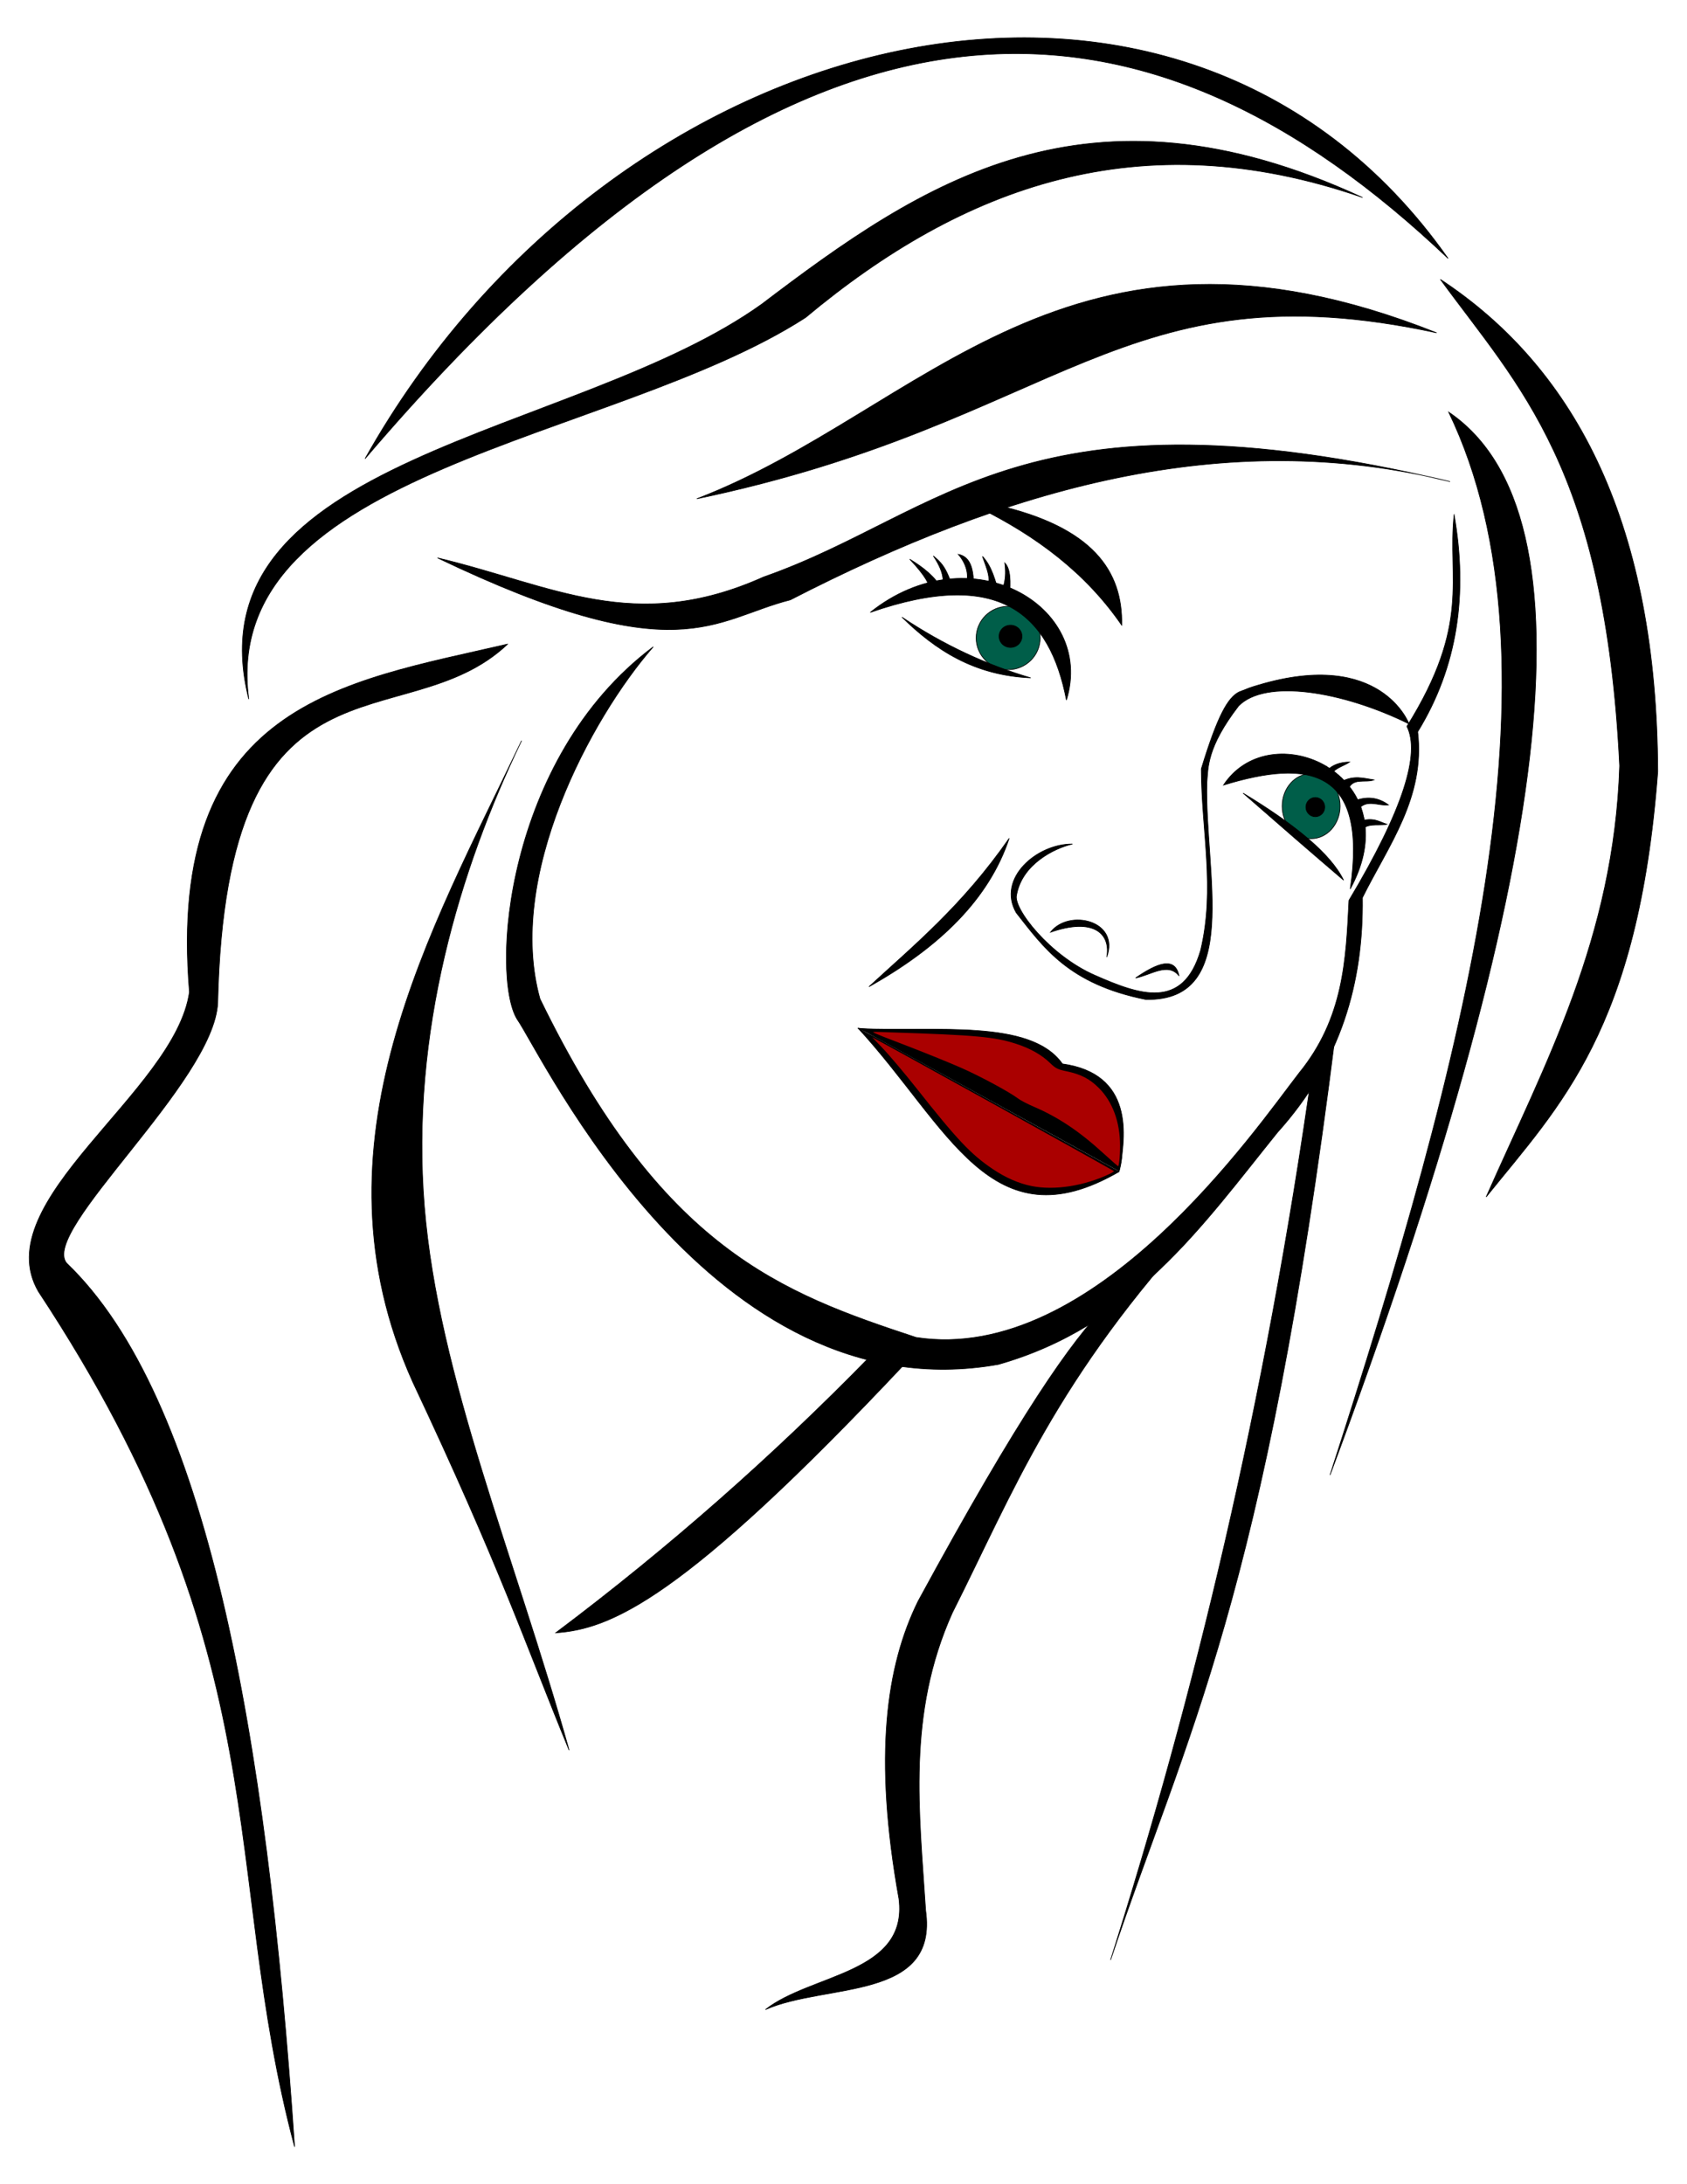 <?xml version="1.0" encoding="UTF-8"?>
<!DOCTYPE svg  PUBLIC '-//W3C//DTD SVG 1.1//EN'  'http://www.w3.org/Graphics/SVG/1.1/DTD/svg11.dtd'>
<svg enable-background="new 322.115 63.947 2625.832 3398.195" version="1.1" viewBox="322.12 63.947 2625.8 3398.2" xml:space="preserve" xmlns="http://www.w3.org/2000/svg">

<path d="m2365.3 1724.3c-74.6 527.81-184.69 979.58-314.58 1388.9 118.52-354.02 239.14-558.24 350.19-1442.3" stroke="#000"/>
<path d="m2585.4 864.59c21.764 123.46 5.5 236.78-56.66 337.86 12.089 102.35-45.717 176.74-86.039 258.12 1.735 131.89-33.38 255.6-132.21 365.14-117.64 145.88-225.01 301.42-434.39 360.95-447.65 79.439-710.13-481.5-749.17-537.22-40.751-66.176-19.701-405.45 211.95-579.19-97.832 112.19-229.39 357.93-176.28 547.71 189.43 389.27 375.26 457.38 585.49 526.73 277.33 42.71 529.74-325.89 595.98-411.31 69.986-85.862 73.051-177.3 77.645-268.61 85.34-142.59 111.19-228.82 90.236-270.71 100.35-160.77 62.758-228.96 73.448-329.47l2e-4 1e-4z" stroke="#000"/>
<path d="m2579 813.22c-351.3-87.49-691.3 11.489-1026.8 184-119.76 30.329-174.48 114.21-549.03-65.29 179.74 42.642 306.14 119.95 507.49 29.678 282.52-99.009 405.25-305.57 1068.4-148.39z" stroke="#000"/>
<path d="m2558.2 581.73c-490.87-105.7-584.07 139.71-1151.5 258.19 353.58-135.82 576.41-486.76 1151.5-258.19z" stroke="#000"/>
<path d="m2442.5 371.02c-346.59-119.73-622.54-16.688-866.58 186.97-298.7 193.04-913.98 235.21-866.58 593.55-95.431-378.43 508.92-406.99 798.32-614.32 249.81-189.75 506.7-364.11 934.84-166.19z" stroke="#000"/>
<path d="m2576 465.99c-415.9-591.75-1300.9-373.72-1685.7 311.61 696.4-816.77 1225.7-748.12 1685.7-311.61z" stroke="#000"/>
<path d="m1112.2 1066c-255.89 59.398-532.18 91.59-495.25 541.42-21.977 155.28-316.93 325.11-235.03 465.87 378.7 573.34 282.9 896 398.72 1330.5-43.795-647.83-138.08-1167-354.65-1374.5-42.575-49.913 228.83-281.21 235.03-405.01 13.049-575.21 289.18-405.03 451.18-558.21z" stroke="#000"/>
<path d="m1133.7 1216.8c-140.19 294.82-335.29 627.66-169.16 997.16 135.78 288.1 172.42 399.95 243.36 572.78-84.867-302.62-203.63-581.48-225.23-845.59-22.145-270.78 55.112-525.44 151.04-724.35v1e-4z" stroke="#000"/>
<path d="m2577 705.1c234.48 158.4 162.81 723.03-184.67 1653.6 208.09-643.15 374.19-1260 184.67-1653.6z" stroke="#000"/>
<path d="m2564.1 498.63c215.11 141.52 336.81 386.83 338.32 765.68-30.245 402.31-152.76 519.43-267.1 661.81 91.735-207.22 199.17-403.01 207.74-670.71-22.562-463.54-157.47-590.06-278.97-756.78z" stroke="#000"/>
<path d="m2193.2 1961.7c-228.19 247.17-293.63 422.73-388.78 611.36-71.119 158.14-51.247 310.22-41.548 462.97 20.28 141.33-154.87 112.73-249.29 154.32 71.285-55.938 222.27-55.618 207.74-172.13-40.011-222.94-19.585-362.78 29.678-462.97 319.08-586.68 316.68-445.26 442.19-593.55v1e-4z" stroke="#000"/>
<path d="m1657.6 1663.4c140.63 152.74 207.03 339.21 406.41 223.32" stroke="#000"/>
<path d="m1657.7 1663.5c124.86 94.552 186.03 333.33 406.33 222.88" stroke="#000"/>
<path d="m1659.7 1664.2c119.32 5.369 266.8-15.333 316.07 54.903 110.3 15.383 99.604 110.87 88.151 167.1" stroke="#000"/>
<path d="m1657.5 1663.5c86.425 37.41 175.3 60.122 258.19 118.71 58.197 21.522 105.93 58.432 148.34 103.64 13.067-42.116 5.71-152.84-95.664-160.03-59.344-74.066-202.4-47.91-310.87-62.323z" stroke="#000"/>
<path d="m2515.2 1190.1c-104.8-51.518-223.92-70.2-265.24-27.823-49.496 64.295-47.393 95.802-49.339 119.82-3.649 139.59 54.952 339.87-94.968 336.84-119.84-23.982-158.79-80.32-201.81-135.03-30.609-53.218 32.418-107.56 87.549-106.84-29.356 6.766-78.714 32.112-86.957 79.282-5.678 20.802 51.385 94.062 121.71 124.86 69.969 30.864 137.48 54.563 164.73-38.822 23.038-96.505 1.26-185.3 1.049-282.25 25.676-84.3 41.703-110.85 58.6-119.56 16.364-6.495 16.236-6.65 30.826-10.981 190.71-56.619 233.84 60.505 233.84 60.505z" stroke="#000"/>
<path d="m1957.2 1514.3c28.278-36.926 108.49-18.313 87.549 38.581 6.403-35.354-19.11-62.375-87.549-38.581z" stroke="#000"/>
<path d="m2157.3 1582.3c-6.235-30.782-33.643-20.277-67.677 3.148 23.308-4.193 50.644-25.308 67.677-3.148z" stroke="#000"/>
<ellipse cx="1891.3" cy="1056.5" rx="49.813" ry="49.288" fill="#005E49" stroke="#000" stroke-miterlimit="1" stroke-width="1.054"/>
<path d="m1982 1153.1c45.557-147.56-150.81-260.04-305.33-136.4 201.48-70.057 279.45 3.001 305.33 136.4z" stroke="#000"/>
<path d="m2068.1 1036.7c-56.745-82.56-133.95-139.08-221.39-182.57l27.281-4.197c148.89 34.194 195.88 102.36 194.11 186.77z" stroke="#000"/>
<path d="m1726 1024.1c65.1 43.563 132 74.329 200.41 94.433-88.04-3.706-148.5-43.473-200.41-94.433z" stroke="#000"/>
<ellipse cx="2362.9" cy="1318.1" rx="45.079" ry="50.587" fill="#005E49" stroke="#000" stroke-miterlimit="1" stroke-width="1.079"/>
<path d="m2257 1297.9c81.322 49.101 136.54 94.643 156.34 135.35-47.813-40.818-100.13-86.144-156.34-135.35z" stroke="#000"/>
<ellipse cx="2369.4" cy="1319.6" rx="14.69" ry="14.952" stroke="#000" stroke-miterlimit="1"/>
<ellipse cx="1895" cy="1053.9" rx="17.837" ry="17.313" stroke="#000" stroke-miterlimit="1"/>
<path d="m1770.3 983.12c-1.192-9.677-7.415-22.904-32.204-49.238 20.658 12.575 39.078 26.749 50.011 46.27 2.236-9.588 5.792-22.641-13.258-51.336 9.86 8.542 19.721 15.421 29.581 48.369l15.581 1.484c10.652-5.946 12.055-31.19-6.386-52.386 21.138 4.141 23.722 26.835 24.192 51.644l18.548 3.71c10.996-14.582 1.231-33.461-5.104-52.116 14.422 14.791 20.358 38.068 26.62 61.019 6.441-12.172 11.401-26.246 8.161-50.865 9.35 9.466 9.118 29.712 7.419 51.606" stroke="#000"/>
<path d="m2440.8 1321c-1.43 0.967-2.87 1.919-4.129 3.195-0.854 0.865-1.665 1.807-2.43 2.832-0.765 1.025-1.483 2.136-2.15 3.336l1.484 7.418c4.295-0.608 8.085-1.001 11.461-1.215-1.113-5.357-2.474-10.578-4.236-15.566z" stroke="#000"/>
<path d="m2420.4 1285.1c-0.157 0.338-0.4 0.633-0.529 0.984-0.465 1.261-0.751 2.606-0.834 4.045s0.038 2.971 0.391 4.598l6.678 16.322c2.891-1.229 5.73-2.284 8.518-3.168 0.184-0.058 0.358-0.084 0.541-0.141-4.078-8.204-9.095-15.726-14.764-22.641z" stroke="#000"/>
<path d="m2405.5 1269.8c-0.215 0.452-0.487 0.812-0.69 1.283-0.961 2.228-1.789 4.669-2.463 7.356 2.704-1.48 5.379-2.837 8.041-4.137-1.599-1.539-3.215-3.051-4.889-4.502z" stroke="#000"/>
<path d="m2386.9 1256.3c-0.51 0.952-1.065 1.913-1.371 2.824-0.451 1.345-0.666 2.644-0.596 3.885 0.07 1.241 0.425 2.424 1.105 3.543 2.617-1.787 5.251-3.762 7.881-5.693-2.303-1.584-4.627-3.123-7.02-4.559z" stroke="#000"/>
<path d="m2377.4 1251.1c-50.771-25.174-116.24-18.289-150.91 34.264 132.76-40.656 225.03-25.888 197.26 161.59 20.106-36.83 26.297-70.226 23.047-99.074-0.736 0.526-1.436 0.842-2.193 1.496 0.757-0.654 1.458-0.97 2.193-1.496-0.434-3.855-1.05-7.615-1.816-11.303-3.376 0.214-7.166 0.607-11.461 1.215l-1.484-7.418c0.668-1.2 1.385-2.311 2.15-3.336 0.765-1.025 1.576-1.967 2.43-2.832 1.259-1.276 2.699-2.228 4.129-3.195-1.615-4.572-3.475-8.989-5.586-13.236-0.183 0.057-0.357 0.082-0.541 0.141-2.788 0.884-5.626 1.939-8.518 3.168l-6.678-16.322c-0.353-1.627-0.474-3.159-0.391-4.598s0.369-2.784 0.834-4.045c0.13-0.352 0.373-0.646 0.529-0.984-3.13-3.818-6.462-7.433-9.996-10.834-2.662 1.3-5.337 2.657-8.041 4.137 0.674-2.687 1.502-5.127 2.463-7.356 0.203-0.471 0.475-0.831 0.69-1.283-3.696-3.205-7.577-6.162-11.594-8.926-2.63 1.931-5.264 3.907-7.881 5.693-0.681-1.119-1.035-2.302-1.105-3.543-0.07-1.241 0.144-2.539 0.596-3.885 0.306-0.911 0.861-1.872 1.371-2.824-3.102-1.86-6.261-3.606-9.494-5.209z" stroke="#000"/>
<path d="m2387.6 1262.8c8.618-9.145 20.692-13.108 35.242-13.355-9.22 6.561-29.665 11.718-24.855 20.032l11.5 10.758c19.839-10.701 35.125-5.465 51.194-2.968-13.873 5.462-34.475-5.055-41.178 17.436l10.758 15.21c22.123-8.444 38.813-3.982 53.049 6.306-16.325 2.13-34.908-10.797-48.597 8.903l4.452 16.323c21.137-6.408 29.624 1.097 41.549 4.823-14.576 3.314-32.476-4.009-42.661 13.355l-14.468-43.774-20.774-30.79-22.258-14.097 7.049-8.161z" stroke="#000"/>
<path d="m1675.3 2175.4c-149.18 152.62-311.32 296-488.19 428.84 84.642-5.86 196.42-49.232 546.07-421.42" stroke="#000"/>
<path d="m1892.9 1368.2c-31.644 94.869-108.6 169.38-218.25 230.84 70.209-64.622 144.98-125.65 218.25-230.84z" stroke="#000"/>
<path d="m1927.7 1910.2c-20.186-4.047-40.718-12.998-60.821-26.514-34.118-22.941-55.586-45.651-119.1-126-18.743-23.71-42.867-52.216-53.607-63.348-10.741-11.132-19.327-20.24-19.081-20.24 1.94 0 381.79 210.21 382.23 211.53 0.313 0.939-2.986 3.403-7.332 5.476-39.742 18.952-86.554 26.263-122.28 19.1z" fill="#a00" stroke="#000" stroke-miterlimit="1" stroke-width="2.099"/>
<path d="m2039.3 1859.4c-37.583-34.433-70.407-56.421-108.68-72.8-9.567-4.094-20.427-9.732-24.133-12.528-13.879-10.471-59.172-34.889-89.089-48.03-17.033-7.481-53.161-22.16-80.284-32.62-73.03-28.162-70.29-25.8-28.33-24.418 133.44 4.396 161.09 6.92 195.11 17.817 22.064 7.068 40.248 17.371 53.565 30.35 8.181 7.974 11.498 9.629 24.822 12.387 22.492 4.656 36.532 11.896 50.866 26.23 21.63 21.63 33.348 53.38 33.376 90.431 0.015 18.806-1.71 33.646-3.888 33.472-0.715-0.057-11.215-9.188-23.334-20.292z" fill="#a00" stroke="#000" stroke-miterlimit="1" stroke-width="2.099"/>
</svg>
